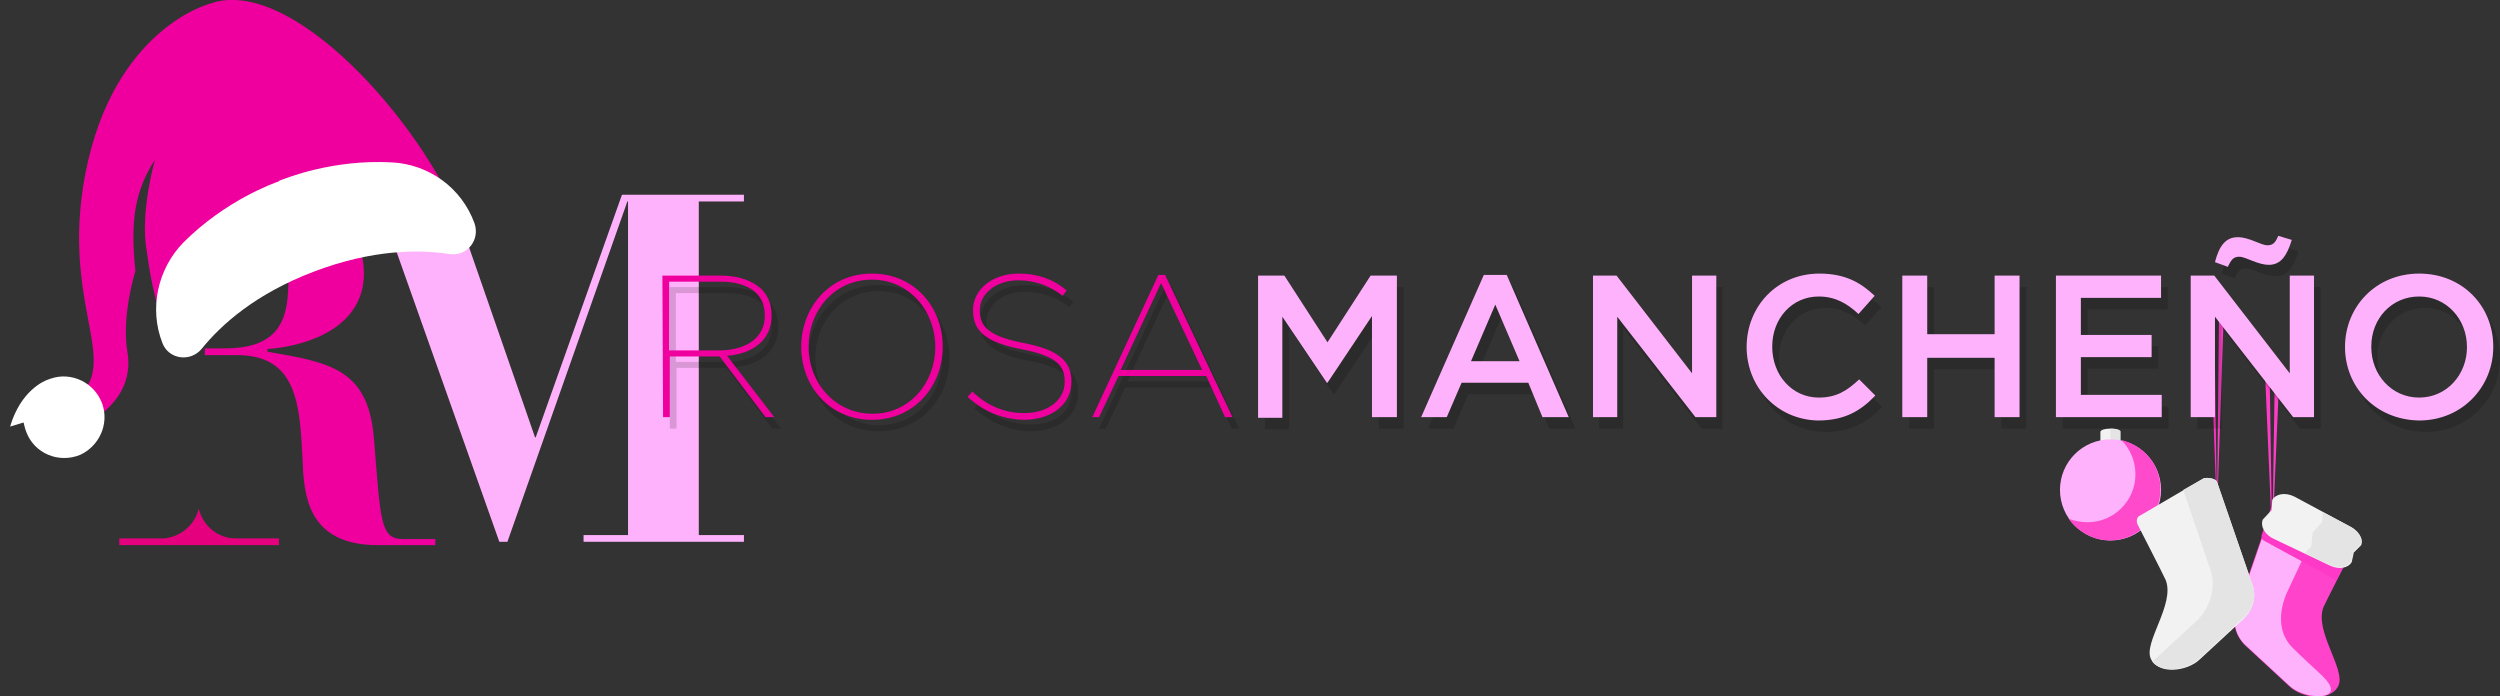 <svg version="1.1" xmlns="http://www.w3.org/2000/svg" viewBox="0 0 371 103.3">
<rect x="0" y="0" width="371" height="103.3" fill="#333333" stroke="none"/>
<g>
	<path fill="#F2F2F2" d="M313.2,63.6c-0.8,0-1.5,0.2-1.5,0.5v1.6h2.9V64C314.6,63.8,314,63.6,313.2,63.6z"/>
	<path fill="#E5E4E4" d="M313.2,63.6v2.1h1.5V64C314.6,63.8,314,63.6,313.2,63.6z"/>
	<circle fill="#FFB2FC" cx="313.2" cy="72.7" r="7.5"/>
	<path fill="#FF4ACC" d="M314.8,65.3c1.3,1.3,2.1,3.1,2.1,5.1c0,3.9-3.2,7.1-7.1,7.1c-1,0-1.9-0.2-2.8-0.5c1.4,1.9,3.6,3.2,6.1,3.2
		c4.2,0,7.5-3.4,7.5-7.5C320.7,69.1,318.2,66.1,314.8,65.3z"/>
	<g>
		<g>
			<polygon fill="#FF3BC8" points="336.8,54.6 336.1,54.6 337.2,80.4 			"/>
			<polygon fill="#FF3BC8" points="337.6,54.6 338.3,54.6 337.2,80.4 			"/>
		</g>
	</g>
	<path fill="#FF43CA" d="M331.9,90.6L331.9,90.6l5.2-15.1c0.2-0.5,1.5-0.7,2-0.5l9.3,5.9c0.5,0.2,0.8,0.4,0.6,0.9
		c0,0-3.7,7.2-4.2,8.3c-1.4,3.6,3.4,9.3,2.2,11.7c-1.2,2.4-5.4,1.8-7.2,0.1l-6.6-6.1C331.7,94.3,331.2,92.3,331.9,90.6z"/>
	<path fill="#FFB2FC" d="M344,99.7c-2.5-2.3-3.6-3.4-3.6-3.4c-2.5-2.3-2.2-5.7-1-8.4l4.6-9.8l-4.8-3.1c-0.5-0.2-1.8,0-2,0.5
		l-5.2,15.1l0,0c-0.7,1.6-0.3,3.7,1.2,5.1l6.6,6.1c1,0.9,2.7,1.5,4.2,1.5C344,103.3,348.3,103.5,344,99.7z"/>
	<path fill="#FF39C7" d="M346.7,86.1c0.9-1.7,2.2-4.4,2.2-4.4c0.2-0.5-0.2-0.7-0.6-0.9l-9.3-5.9c-0.5-0.2-1.8,0-2,0.5l-1.4,4.1
		c0,0,0,0.6,0.3,0.7C336.3,80.4,346.7,86.1,346.7,86.1z"/>
	<path fill="#F2F2F2" d="M349,83.4c-0.5,0.9-1.9,1.2-3.3,0.5l-8.2-3.9c-1.4-0.6-2.1-1.9-1.7-2.9l1.3-1.4l0.1-1.5
		c0.5-0.9,1.9-1.2,3.3-0.5l8,4.3c1.4,0.6,2.3,1.9,1.9,2.9l-1.1,1.1L349,83.4z"/>
	<path fill="#E5E4E4" d="M348.5,78l-3.8-2l-0.1,1.5l-1.4,1.5l-0.2,2.1l-1,1l3.6,1.7c1.4,0.6,2.8,0.4,3.3-0.5l0.3-1.4l1.1-1.1
		C350.8,79.9,349.8,78.7,348.5,78z"/>
	<polygon fill="#FF3EC9" points="329.3,46.6 330,46.6 329,76.4 	"/>
	<polygon fill="#FF31C5" points="328.6,46.6 327.9,46.6 329,76.4 	"/>
	<path fill="#F2F2F2" d="M334.2,86.6L334.2,86.6L329,71.5c-0.2-0.5-1.5-0.7-2-0.5l-9.4,5.5c-0.5,0.2-0.6,0.8-0.4,1.3
		c0,0,3.7,7.2,4.2,8.3c1.4,3.6-3.4,9.3-2.2,11.7c1.2,2.4,5.4,1.8,7.2,0.1l6.6-6.1C334.5,90.3,334.9,88.3,334.2,86.6z"/>
	<path fill="#E5E4E4" d="M334.2,86.6L334.2,86.6L329,71.5c-0.2-0.5-1.5-0.7-2-0.5l-3,1.7l3.8,11.2l0,0c1.2,2.7,0.5,6.1-2,8.4
		l-6.4,5.9c1.5,1.8,5.2,1.2,6.9-0.4l6.6-6.1C334.5,90.3,334.9,88.3,334.2,86.6z"/>
</g>
<path fill="#FFB2FC" d="M110.4,29.9v-1H92.3l-12.8,36h-0.1l-12.5-36H48.3v1h7.9l17.9,50.5h1.2l17.8-50.5h0.1v49.5h-6.6v1h23.8v-1
	h-6.7V29.9H110.4z"/>
<path fill="#EF009E" d="M64.6,80h-4.8c-3.4,0-3.3-2.7-4.3-14.8c-0.8-10.4-6.4-11.4-15.8-13v-0.4C46.2,51.3,54,48.3,54,40.6
	c0-9.6-10.2-12.4-17.8-12.4h-6.3v1h3.7c7.2,0,9.2,3.7,9.2,12.1c0,5.3-0.7,10.4-9.4,10.4h-3v1h4.8c9,0,9.3,7.6,9.7,15.5
	c0.2,5.1,0.6,12.7,11.2,12.7h8.5V80z"/>
<path fill="#E5007E" d="M35.1,79.9H35c-2.7,0-4.9-1.9-5.5-4.4c-0.6,2.4-2.7,4.2-5.2,4.4h-6.6v1h23.7v-1H35.1z"/>
<path opacity="0.15" enable-background="new    " d="M99.3,42.6h8.7c2.7,0,4.7,0.8,6,2c1,1,1.5,2.3,1.5,3.9v0.1
	c0,3.5-2.7,5.6-6.6,5.9l7,9.1h-1.3l-6.8-9h-7.4v9h-1L99.3,42.6L99.3,42.6z M107.7,53.7c4.3,0,6.8-2.1,6.8-5.1v-0.1
	c0-3.2-2.4-5-6.6-5h-7.6v10.2C100.3,53.7,107.7,53.7,107.7,53.7z M119.9,53.2c0-5.8,4.1-10.9,10.5-10.9c6.4,0,10.5,5.1,10.5,10.8
	v0.1c0,5.7-4.1,10.8-10.5,10.8C124,64,119.9,58.9,119.9,53.2z M139.8,53.2c0-5.4-3.9-10-9.4-10c-5.6,0-9.4,4.6-9.4,9.9v0.1
	c0,5.3,3.9,9.9,9.5,9.9C136,63.1,139.8,58.5,139.8,53.2z M144.6,60.6l0.7-0.8c2.2,2.1,4.7,3.2,7.7,3.2c3.6,0,6-2,6-4.6v-0.1
	c0-2.5-1.4-3.8-6.5-4.8s-7.1-2.6-7.1-5.7v-0.1c0-3,2.8-5.4,6.8-5.4c2.9,0,5.2,0.9,7.1,2.5l-0.6,0.8c-1.9-1.5-4.1-2.3-6.6-2.3
	c-3.4,0-5.7,2.1-5.7,4.4v0.1c0,2.4,1.4,3.8,6.5,4.8c5.2,1,7.1,2.7,7.1,5.7v0.1c0,3.2-2.8,5.6-7.1,5.6
	C149.7,63.9,147,62.8,144.6,60.6L144.6,60.6z M172.9,42.5h1l10,21.1h-1.1l-2.8-6.1h-13l-2.9,6.1h-1L172.9,42.5z M179.4,56.6
	l-6.1-12.9l-6,12.9H179.4z M187.7,42.6h3.9l6.4,9.9l6.4-9.9h3.9v21h-3.7v-15l-6.6,9.9h-0.1l-6.6-9.8v15h-3.6L187.7,42.6L187.7,42.6z
	 M221.2,42.5h3.4l9.2,21.1h-3.9l-2.1-5.1h-9.9l-2.2,5.1h-3.8L221.2,42.5z M226.5,55.3l-3.6-8.4l-3.6,8.4H226.5L226.5,55.3z
	 M237.4,42.6h3.4L252,57.1V42.6h3.6v21h-3.1l-11.6-14.9v14.9h-3.6v-21H237.4z M260.2,53.2c0-6,4.5-10.9,10.8-10.9
	c3.9,0,6.2,1.4,8.2,3.3l-2.4,2.7c-1.7-1.6-3.5-2.6-5.9-2.6c-4,0-6.9,3.3-6.9,7.4v0.1c0,4.1,2.9,7.5,6.9,7.5c2.6,0,4.2-1,6-2.7
	l2.4,2.4c-2.2,2.3-4.6,3.7-8.5,3.7C264.8,64,260.2,59.2,260.2,53.2z M283.3,42.6h3.7v8.7h10v-8.7h3.7v21H297v-8.8h-10v8.8h-3.7V42.6
	z M306.1,42.6h15.6v3.3h-11.9v5.5h10.5v3.3h-10.5v5.6h12v3.3h-15.7C306.1,63.6,306.1,42.6,306.1,42.6z M326.2,42.6h3.4l11.2,14.5
	V42.6h3.6v21h-3.1l-11.6-14.9v14.9h-3.6v-21H326.2z M329.7,40.6c0.6-2.3,1.5-3.7,3.4-3.7c1.7,0,3.4,1.2,4.4,1.2
	c0.9,0,1.2-0.5,1.6-1.4l2,0.6c-0.7,2.3-1.6,3.7-3.4,3.7c-1.7,0-3.4-1.2-4.4-1.2c-0.9,0-1.2,0.5-1.7,1.5L329.7,40.6z M349,53.2
	c0-6,4.6-10.9,11-10.9c6.5,0,11,4.9,11,10.8v0.1c0,5.9-4.6,10.9-11,10.9C353.5,64,349,59.1,349,53.2z M367,53.2c0-4.1-3-7.5-7.1-7.5
	s-7.1,3.3-7.1,7.4v0.1c0,4.1,3,7.5,7.1,7.5S367,57.3,367,53.2z"/>
<path fill="#EF009E" d="M98.3,40.9h8.7c2.7,0,4.7,0.8,6,2c1,1,1.5,2.3,1.5,3.9v0.1c0,3.5-2.7,5.6-6.6,5.9l7,9.1h-1.3l-6.8-9h-7.4v9
	h-1L98.3,40.9L98.3,40.9z M106.7,52c4.3,0,6.8-2.1,6.8-5.1v-0.1c0-3.2-2.4-5-6.6-5h-7.6V52C99.3,52,106.7,52,106.7,52z M118.9,51.5
	c0-5.8,4.1-10.9,10.5-10.9c6.4,0,10.5,5.1,10.5,10.8v0.1c0,5.7-4.1,10.8-10.5,10.8C123,62.3,118.9,57.2,118.9,51.5z M138.8,51.5
	c0-5.4-3.9-10-9.4-10c-5.6,0-9.4,4.6-9.4,9.9v0.1c0,5.3,3.9,9.9,9.5,9.9C135,61.4,138.8,56.8,138.8,51.5z M143.6,58.9l0.7-0.8
	c2.2,2.1,4.7,3.2,7.7,3.2c3.6,0,6-2,6-4.6v-0.1c0-2.5-1.4-3.8-6.5-4.8s-7.1-2.6-7.1-5.7V46c0-3,2.8-5.4,6.8-5.4
	c2.9,0,5.2,0.9,7.1,2.5l-0.6,0.8c-1.9-1.5-4.1-2.3-6.6-2.3c-3.4,0-5.7,2.1-5.7,4.4v0.1c0,2.4,1.4,3.8,6.5,4.8c5.2,1,7.1,2.7,7.1,5.7
	v0.1c0,3.2-2.8,5.6-7.1,5.6C148.7,62.2,146,61.1,143.6,58.9L143.6,58.9z M171.9,40.8h1l10,21.1h-1.1l-2.8-6.1h-13l-2.9,6.1h-1
	L171.9,40.8z M178.4,54.9L172.3,42l-6,12.9H178.4z"/>
<path fill="#FFB2FC" d="M186.7,40.9h3.9l6.4,9.9l6.4-9.9h3.9v21h-3.7v-15l-6.6,9.9h-0.1l-6.6-9.8v15h-3.6L186.7,40.9L186.7,40.9z
	 M220.2,40.8h3.4l9.2,21.1h-3.9l-2.1-5.1h-9.9l-2.2,5.1h-3.8L220.2,40.8z M225.5,53.6l-3.6-8.4l-3.6,8.4H225.5L225.5,53.6z
	 M236.5,40.9h3.4l11.2,14.5V40.9h3.6v21h-3.1L240,47v14.9h-3.6v-21H236.5z M259.2,51.5c0-6,4.5-10.9,10.8-10.9
	c3.9,0,6.2,1.4,8.2,3.3l-2.4,2.7c-1.7-1.6-3.5-2.6-5.9-2.6c-4,0-6.9,3.3-6.9,7.4v0.1c0,4.1,2.9,7.5,6.9,7.5c2.6,0,4.2-1,6-2.7
	l2.4,2.4c-2.2,2.3-4.6,3.7-8.5,3.7C263.8,62.3,259.2,57.5,259.2,51.5z M282.3,40.9h3.7v8.7h10v-8.7h3.7v21H296v-8.8h-10v8.8h-3.7
	V40.9z M305.1,40.9h15.6v3.3h-11.9v5.5h10.5V53h-10.5v5.6h12v3.3h-15.7C305.1,61.9,305.1,40.9,305.1,40.9z M325.2,40.9h3.4
	l11.2,14.5V40.9h3.6v21h-3.1L328.7,47v14.9h-3.6v-21H325.2z M328.7,38.9c0.6-2.3,1.5-3.7,3.4-3.7c1.7,0,3.4,1.2,4.4,1.2
	c0.9,0,1.2-0.5,1.6-1.4l2,0.6c-0.7,2.3-1.6,3.7-3.4,3.7c-1.7,0-3.4-1.2-4.4-1.2c-0.9,0-1.2,0.5-1.7,1.5
	C330.6,39.6,328.7,38.9,328.7,38.9z M348,51.5c0-6,4.6-10.9,11-10.9c6.5,0,11,4.9,11,10.8v0.1c0,5.9-4.6,10.9-11,10.9
	C352.5,62.3,348,57.4,348,51.5z M366.1,51.5c0-4.1-3-7.5-7.1-7.5s-7.1,3.3-7.1,7.4v0.1c0,4.1,3,7.5,7.1,7.5S366.1,55.6,366.1,51.5z"
	/>
<g>
	<path fill="#EF009E" d="M12.7,25.6C16.9,4.3,31,0.6,31,0.6C43.1-4,62.8,18.4,68.5,33.3l-24.8,3.2L24.8,49.9
		c-1.3-3.5-2.4-7.8-3-12.5C20.7,31.6,23,23.7,23,23.7c-3,4.6-3.7,9.2-2.9,16.5c0,0-2.1,6.6-1.2,12c1.5,8.6-8.7,11.9-8.7,11.9
		l-1.4-3.7C20.1,55.5,8.5,47,12.7,25.6z"/>
	<g>
		<path fill="#FFFFFF" d="M41.5,26.8c0.8-0.3,7.8-3.2,16.7-2.7c5.5,0.3,10.3,3.8,12.2,9l0,0c0.9,2.5-1.1,5-3.7,4.6
			c-4.5-0.7-11.4-0.7-20.1,2.6c-8.7,3.3-13.8,7.9-16.7,11.5c-1.7,2-4.9,1.5-5.8-0.9l0,0c-2-5.1-0.7-11,3.1-14.9
			c6.3-6.3,13.4-8.8,14.2-9.1C41.4,26.8,41.5,26.8,41.5,26.8z"/>
	</g>
	<g>
		<path fill="#FFFFFF" d="M1.5,63.3c1.6-5.4,5.1-6.8,5.7-7c0.1,0,0.2-0.1,0.3-0.1c3.1-1.1,6.6,0.6,7.7,3.8c1,3-0.5,6.2-3.3,7.5
			c-3.2,1.3-6.8-0.2-8-3.4c-0.2-0.5-0.3-1-0.4-1.4L1.5,63.3z"/>
	</g>
</g>
</svg>

